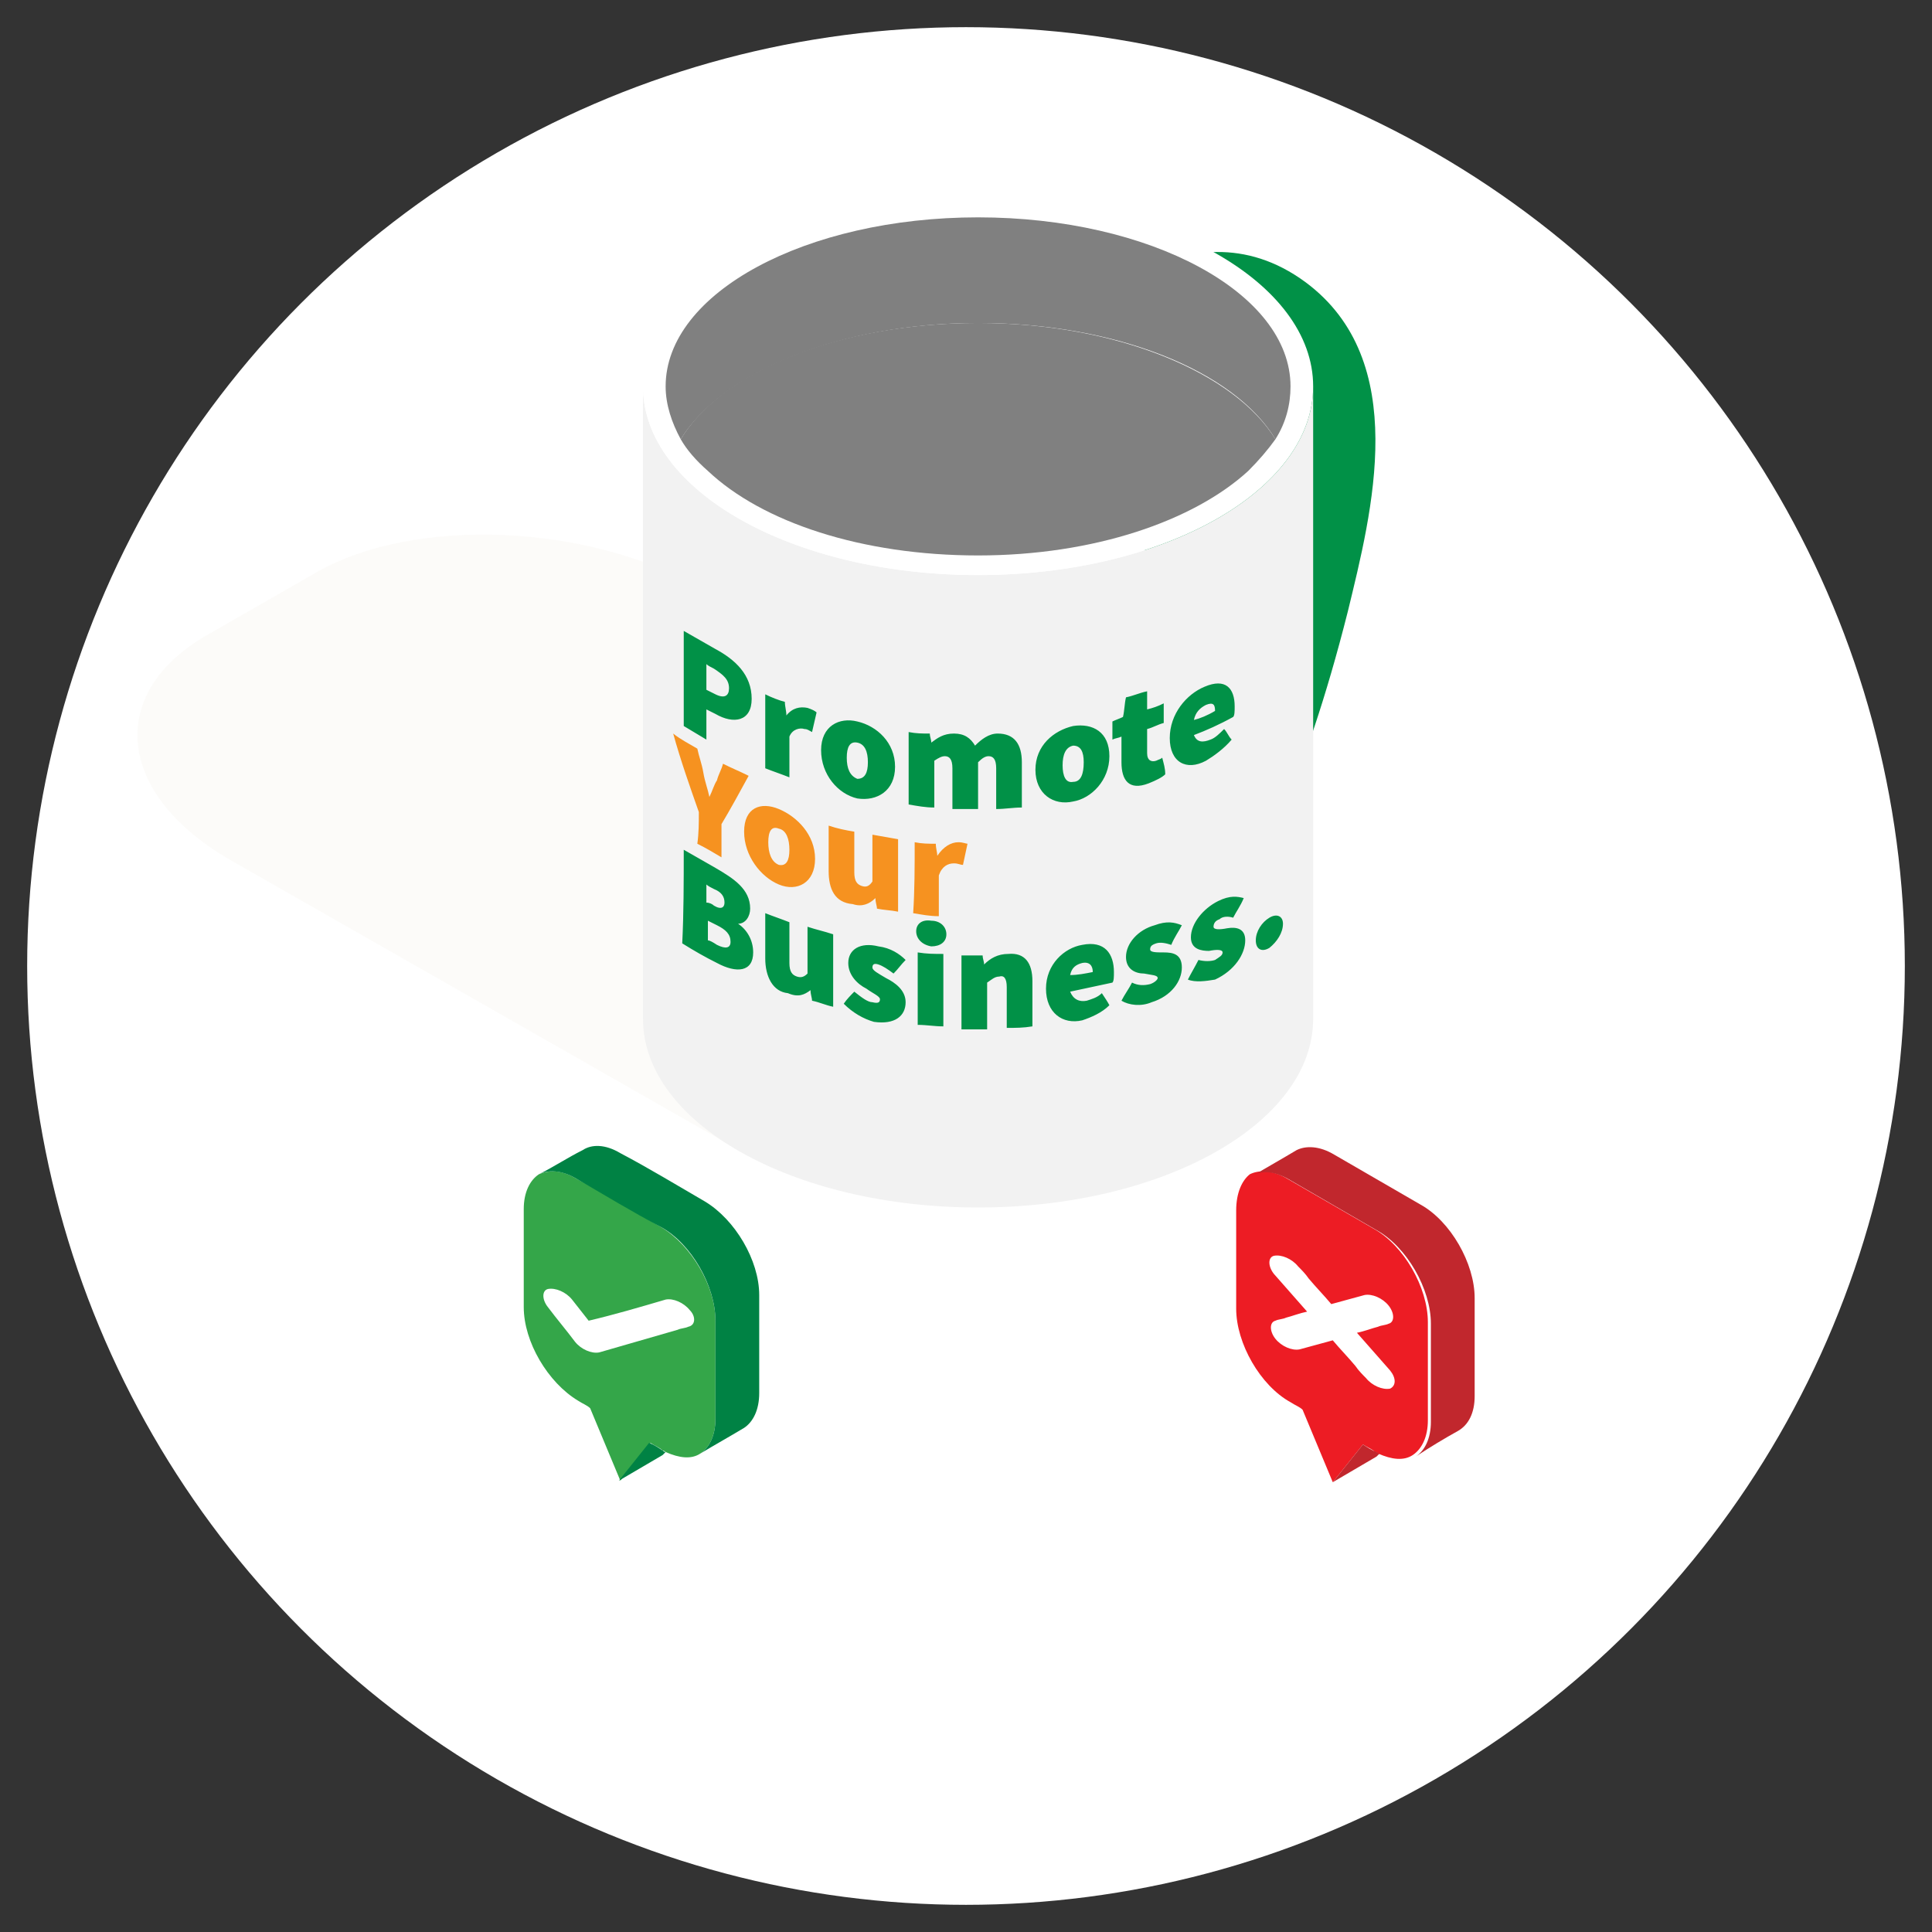 <?xml version="1.0" encoding="utf-8"?>
<!-- Generator: Adobe Illustrator 25.4.1, SVG Export Plug-In . SVG Version: 6.00 Build 0)  -->
<svg version="1.1" id="Layer_1" xmlns="http://www.w3.org/2000/svg" xmlns:xlink="http://www.w3.org/1999/xlink" x="0px" y="0px"
	 viewBox="0 0 128 128" enable-background="new 0 0 128 128" xml:space="preserve">
<rect x="0" y="0" width="128" height="128" fill="#333333" stroke="none"/>
<g>
	<circle fill="#FFFFFF" cx="64" cy="64" r="62.2"/>
	<g>
		<g>
			<path opacity="0.26" fill="#F5F1E8" d="M79.2,57.7L46.5,39c-7.5-4.3-19-4.8-25.5-1.1l-7.5,4.3C7,46.1,7.8,52.7,15.3,57l33.3,19
				C53.7,73.3,74,61,79.2,57.7z"/>
			<g>
				<g>
					<path fill="#019147" d="M86.5,18.7c-8-5.9-16,3.1-16,3.1l12.8,35.3c0,0,3-4.7,6-16.6C90.9,33.9,93.5,23.9,86.5,18.7z"/>
					<path fill="#F2F2F2" d="M64.8,38.1c-12.3,0-22.2-5.6-22.2-12.5v41.9c0,6.9,9.9,12.5,22.2,12.5C77.1,80,87,74.4,87,67.5V25.6
						C87,32.5,77.1,38.1,64.8,38.1z"/>
					<path fill="#FFFFFF" d="M64.8,13.1c-12.3,0-22.2,5.6-22.2,12.5c0,6.9,9.9,12.5,22.2,12.5c12.3,0,22.2-5.6,22.2-12.5
						C87,18.7,77.1,13.1,64.8,13.1z"/>
				</g>
				<g>
					<path fill="#808080" d="M64.8,21.4c9.2,0,17,3.2,19.7,7.7c0.7-1.1,1-2.3,1-3.5c0-6.2-9.3-11.2-20.7-11.2
						c-11.4,0-20.7,5-20.7,11.2c0,1.2,0.4,2.4,1,3.5C47.8,24.7,55.6,21.4,64.8,21.4z"/>
					<path fill="#808080" d="M64.8,21.4c-9.2,0-17,3.2-19.7,7.7c0.4,0.7,1,1.4,1.8,2.1c3.6,3.4,10.2,5.6,17.9,5.6
						c7.7,0,14.3-2.3,17.9-5.6c0.7-0.7,1.3-1.4,1.8-2.1C81.8,24.7,74,21.4,64.8,21.4z"/>
				</g>
			</g>
		</g>
		<g>
			<g>
				<path fill="#019147" d="M45.3,41.8c0.7,0.4,1.4,0.8,2.1,1.2c1.3,0.7,2.4,1.7,2.4,3.3c0,1.5-1.2,1.7-2.4,1
					c-0.2-0.1-0.4-0.2-0.6-0.3c0,0.7,0,1.3,0,2c-0.5-0.3-1-0.6-1.5-0.9C45.3,46,45.3,43.9,45.3,41.8z M47.4,46
					c0.6,0.3,0.9,0.1,0.9-0.4c0-0.6-0.4-0.9-1-1.3c-0.2-0.1-0.4-0.2-0.5-0.3c0,0.6,0,1.1,0,1.7C47,45.8,47.2,45.9,47.4,46z M50.7,46
					c0.4,0.2,0.9,0.4,1.3,0.5c0,0.3,0.1,0.6,0.1,0.9c0,0,0,0,0,0c0.4-0.5,0.9-0.6,1.4-0.5c0.3,0.1,0.5,0.2,0.6,0.3
					c-0.1,0.4-0.2,0.9-0.3,1.3c-0.2-0.1-0.3-0.2-0.5-0.2c-0.3-0.1-0.8,0-1,0.5c0,0.9,0,1.8,0,2.7c-0.5-0.2-1.1-0.4-1.6-0.6
					C50.7,49.2,50.7,47.6,50.7,46z M54.4,49.7c0-1.6,1.2-2.2,2.4-1.9c1.3,0.3,2.5,1.4,2.5,3c0,1.6-1.2,2.3-2.5,2.1
					C55.5,52.6,54.4,51.3,54.4,49.7z M57.5,50.5c0-0.7-0.2-1.2-0.7-1.3c-0.5-0.1-0.7,0.3-0.7,1c0,0.7,0.2,1.2,0.7,1.4
					C57.3,51.6,57.5,51.2,57.5,50.5z M60.2,48.5c0.5,0.1,0.9,0.1,1.4,0.1c0,0.2,0.1,0.4,0.1,0.6c0,0,0,0,0,0
					c0.4-0.3,0.8-0.6,1.5-0.6c0.7,0,1.1,0.3,1.4,0.8c0.4-0.4,0.9-0.8,1.5-0.8c1.1,0,1.6,0.7,1.6,1.9c0,1,0,2,0,3
					c-0.6,0-1.1,0.1-1.7,0.1c0-0.9,0-1.8,0-2.7c0-0.6-0.2-0.8-0.5-0.8c-0.2,0-0.4,0.1-0.7,0.4c0,1,0,2.1,0,3.1c-0.6,0-1.2,0-1.7,0
					c0-0.9,0-1.8,0-2.7c0-0.6-0.2-0.8-0.5-0.8c-0.2,0-0.4,0.1-0.7,0.3c0,1,0,2.1,0,3.1c-0.6,0-1.1-0.1-1.7-0.2
					C60.2,51.7,60.2,50.1,60.2,48.5z M68.6,51c0-1.6,1.2-2.6,2.5-2.9c1.3-0.2,2.4,0.4,2.4,2c0,1.6-1.2,2.8-2.4,3
					C69.8,53.4,68.6,52.6,68.6,51z M71.8,50.5c0-0.7-0.2-1.1-0.7-1.1c-0.5,0.1-0.7,0.6-0.7,1.3c0,0.7,0.2,1.2,0.7,1.1
					C71.6,51.8,71.8,51.3,71.8,50.5z M74.3,50.5c0-0.6,0-1.1,0-1.7c-0.2,0.1-0.4,0.1-0.6,0.2c0-0.4,0-0.8,0-1.2
					c0.2-0.1,0.5-0.2,0.7-0.3c0.1-0.4,0.1-0.9,0.2-1.3c0.5-0.1,0.9-0.3,1.4-0.4c0,0.4,0,0.8,0,1.2c0.4-0.1,0.7-0.2,1.1-0.4
					c0,0.4,0,0.9,0,1.3c-0.4,0.1-0.7,0.3-1.1,0.4c0,0.5,0,1.1,0,1.6c0,0.5,0.3,0.6,0.6,0.5c0.2-0.1,0.3-0.1,0.4-0.2
					c0.1,0.4,0.2,0.7,0.2,1.1c-0.2,0.2-0.6,0.4-1.1,0.6C74.8,52.4,74.3,51.7,74.3,50.5z M77.5,48.9c0-1.6,1.1-2.9,2.3-3.4
					c1.4-0.6,2,0.1,2,1.3c0,0.3,0,0.6-0.1,0.7c-0.9,0.5-1.8,0.9-2.6,1.2c0.2,0.5,0.6,0.5,1.1,0.3c0.3-0.1,0.6-0.4,0.9-0.7
					c0.2,0.2,0.3,0.5,0.5,0.7c-0.5,0.6-1.2,1.1-1.7,1.4C78.6,51.1,77.5,50.5,77.5,48.9z M80.5,47.1c0-0.4-0.1-0.6-0.6-0.4
					c-0.4,0.2-0.7,0.5-0.8,1C79.5,47.6,80,47.4,80.5,47.1z"/>
				<path fill="#F69220" d="M46.3,53.8c-0.6-1.7-1.2-3.4-1.7-5.2c0.5,0.4,1.1,0.7,1.6,1c0.1,0.5,0.3,1,0.4,1.6
					c0.1,0.6,0.3,1.1,0.4,1.6c0,0,0,0,0,0c0.2-0.4,0.3-0.8,0.5-1.1c0.1-0.4,0.3-0.7,0.4-1.1c0.6,0.3,1.1,0.5,1.7,0.8
					c-0.6,1.1-1.2,2.2-1.8,3.2c0,0.7,0,1.4,0,2.2c-0.5-0.3-1-0.6-1.6-0.9C46.3,55.2,46.3,54.5,46.3,53.8z M49.3,55.1
					c0-1.6,1.1-2,2.3-1.5c1.2,0.5,2.4,1.7,2.4,3.3c0,1.6-1.2,2.2-2.4,1.7C50.4,58.1,49.3,56.7,49.3,55.1z M52.3,56.3
					c0-0.7-0.2-1.3-0.7-1.4c-0.5-0.2-0.7,0.2-0.7,0.9c0,0.7,0.2,1.3,0.7,1.5C52.1,57.4,52.3,57,52.3,56.3z M54.9,57.7c0-1,0-2,0-3
					c0.6,0.2,1.1,0.3,1.7,0.4c0,0.9,0,1.8,0,2.7c0,0.6,0.2,0.8,0.5,0.9c0.3,0.1,0.5,0,0.7-0.3c0-1,0-2.1,0-3.1
					c0.6,0.1,1.1,0.2,1.7,0.3c0,1.6,0,3.2,0,4.8c-0.5-0.1-0.9-0.1-1.4-0.2c0-0.2-0.1-0.4-0.1-0.7c0,0,0,0,0,0
					c-0.4,0.4-0.9,0.6-1.5,0.4C55.3,59.8,54.9,58.9,54.9,57.7z M60.6,55.8c0.5,0.1,0.9,0.1,1.4,0.1c0,0.3,0.1,0.6,0.1,0.8
					c0,0,0,0,0,0c0.4-0.6,0.9-0.9,1.4-0.9c0.3,0,0.5,0.1,0.6,0.1c-0.1,0.5-0.2,0.9-0.3,1.4c-0.2,0-0.3-0.1-0.6-0.1
					c-0.4,0-0.8,0.2-1,0.8c0,0.9,0,1.8,0,2.7c-0.6,0-1.1-0.1-1.7-0.2C60.6,59,60.6,57.4,60.6,55.8z"/>
				<path fill="#019147" d="M45.3,56.3c0.7,0.4,1.4,0.8,2.1,1.2c1.2,0.7,2.3,1.4,2.3,2.7c0,0.5-0.3,1-0.8,1c0,0,0,0,0,0
					c0.6,0.4,1,1.1,1,1.9c0,1.3-1.1,1.4-2.4,0.7c-0.8-0.4-1.5-0.8-2.3-1.3C45.3,60.5,45.3,58.4,45.3,56.3z M47.3,60
					c0.5,0.3,0.7,0.1,0.7-0.2c0-0.4-0.2-0.7-0.7-0.9c-0.2-0.1-0.4-0.2-0.5-0.3c0,0.4,0,0.8,0,1.2C47,59.8,47.2,59.9,47.3,60z
					 M47.5,62.6c0.6,0.3,0.9,0.2,0.9-0.2c0-0.5-0.3-0.8-0.9-1.1c-0.2-0.1-0.4-0.2-0.6-0.3c0,0.4,0,0.9,0,1.3
					C47,62.3,47.2,62.4,47.5,62.6z M50.7,63.5c0-1,0-2,0-3c0.5,0.2,1.1,0.4,1.6,0.6c0,0.9,0,1.8,0,2.7c0,0.6,0.2,0.8,0.5,0.9
					c0.3,0.1,0.5,0,0.7-0.2c0-1,0-2.1,0-3.1c0.6,0.2,1.1,0.3,1.7,0.5c0,1.6,0,3.2,0,4.8c-0.5-0.1-0.9-0.3-1.4-0.4
					c0-0.2-0.1-0.4-0.1-0.7c0,0,0,0,0,0c-0.4,0.3-0.8,0.5-1.5,0.2C51.2,65.7,50.7,64.7,50.7,63.5z M55.9,66.5
					c0.2-0.3,0.5-0.6,0.7-0.8c0.5,0.4,0.9,0.7,1.2,0.7c0.4,0.1,0.5,0,0.5-0.2c0-0.2-0.5-0.4-0.9-0.7c-0.6-0.3-1.2-0.9-1.2-1.7
					c0-0.9,0.8-1.4,2-1.1c0.8,0.1,1.4,0.5,1.8,0.9c-0.3,0.3-0.5,0.6-0.8,0.9c-0.4-0.3-0.7-0.5-1-0.6c-0.3-0.1-0.4,0-0.4,0.2
					c0,0.2,0.4,0.4,0.9,0.7c0.6,0.3,1.3,0.8,1.3,1.6c0,0.9-0.7,1.5-2.1,1.3C57.2,67.5,56.5,67.1,55.9,66.5z M60.7,61.7
					c0-0.5,0.4-0.8,1-0.7c0.6,0,1,0.4,1,0.9c0,0.5-0.4,0.8-1,0.8C61.1,62.6,60.7,62.2,60.7,61.7z M60.8,63.1
					c0.6,0.1,1.1,0.1,1.7,0.1c0,1.6,0,3.2,0,4.8c-0.6,0-1.1-0.1-1.7-0.1C60.8,66.3,60.8,64.7,60.8,63.1z M63.7,63.3
					c0.5,0,0.9,0,1.4,0c0,0.2,0.1,0.4,0.1,0.6c0,0,0,0,0,0c0.4-0.4,0.9-0.7,1.6-0.7c1.1-0.1,1.6,0.6,1.6,1.8c0,1,0,2,0,3
					c-0.6,0.1-1.1,0.1-1.7,0.1c0-0.9,0-1.8,0-2.7c0-0.6-0.2-0.8-0.5-0.7c-0.3,0-0.5,0.2-0.8,0.4c0,1,0,2.1,0,3.1c-0.6,0-1.2,0-1.7,0
					C63.7,66.5,63.7,64.9,63.7,63.3z M69.3,65.5c0-1.6,1.2-2.7,2.4-2.9c1.5-0.3,2.1,0.6,2.1,1.8c0,0.3,0,0.6-0.1,0.7
					c-0.9,0.2-1.9,0.4-2.8,0.6c0.2,0.5,0.6,0.7,1.1,0.6c0.3-0.1,0.7-0.2,1-0.5c0.2,0.3,0.4,0.6,0.5,0.8c-0.5,0.5-1.2,0.8-1.8,1
					C70.4,67.9,69.3,67.1,69.3,65.5z M72.4,64.4c0-0.4-0.2-0.7-0.7-0.6c-0.4,0.1-0.7,0.3-0.8,0.8C71.4,64.6,71.9,64.5,72.4,64.4z
					 M74.3,66.3c0.2-0.4,0.5-0.8,0.7-1.2c0.4,0.2,0.8,0.2,1.2,0.1c0.3-0.1,0.5-0.3,0.5-0.4c0-0.2-0.4-0.2-0.9-0.3
					c-0.6,0-1.2-0.3-1.2-1.1c0-0.9,0.8-1.8,1.9-2.1c0.8-0.3,1.3-0.2,1.8,0c-0.2,0.4-0.5,0.8-0.7,1.3c-0.3-0.1-0.7-0.2-1-0.1
					c-0.3,0.1-0.4,0.2-0.4,0.4c0,0.2,0.4,0.2,0.9,0.2c0.6,0,1.2,0.1,1.2,1c0,0.9-0.7,1.9-2,2.3C75.6,66.7,74.8,66.6,74.3,66.3z
					 M78.7,64.9c0.2-0.4,0.5-0.9,0.7-1.3c0.4,0.1,0.8,0.1,1.1,0c0.3-0.2,0.5-0.3,0.5-0.5c0-0.2-0.4-0.2-0.9-0.1
					c-0.5,0-1.2-0.1-1.2-0.9c0-0.9,0.8-1.9,1.8-2.4c0.8-0.4,1.3-0.3,1.7-0.2c-0.2,0.5-0.5,0.9-0.7,1.3c-0.3-0.1-0.7-0.1-0.9,0.1
					c-0.3,0.1-0.4,0.3-0.4,0.5c0,0.2,0.4,0.2,0.9,0.1c0.6-0.1,1.2,0,1.2,0.8c0,0.9-0.7,2-2,2.6C79.9,65,79.2,65.1,78.7,64.9z
					 M83.2,62.3c0-0.6,0.4-1.2,0.9-1.5c0.5-0.3,0.9-0.1,0.9,0.4c0,0.6-0.4,1.2-0.9,1.6C83.6,63.1,83.2,62.9,83.2,62.3z"/>
			</g>
		</g>
	</g>
	<g>
		<g>
			<path fill="#34A649" d="M34.7,80.1c0,2.2,0,4.3,0,6.5c0,2.3,1.6,5,3.6,6.2c0.3,0.2,0.6,0.3,0.8,0.5l2,4.8l2-2.5
				c0.3,0.2,0.6,0.3,0.8,0.5c0.1,0,0.2,0.1,0.2,0.1c0.9,0.4,1.7,0.5,2.3,0.1c0,0,0,0,0,0c0.6-0.4,1-1.2,1-2.3c0-2.2,0-4.3,0-6.5
				c0-2.3-1.6-5-3.6-6.2c-1.9-1.1-3.7-2.2-5.6-3.2c-1-0.6-1.8-0.6-2.5-0.3c0,0,0,0,0,0C35.1,78.2,34.7,79,34.7,80.1z"/>
			<path fill="#008244" d="M49.3,94.6c0.6-0.4,1-1.2,1-2.3c0-2.2,0-4.3,0-6.5c0-2.3-1.6-5-3.6-6.2c-1.9-1.1-3.7-2.2-5.6-3.2
				c-1-0.6-1.9-0.6-2.5-0.2c-1,0.5-1.9,1.1-2.9,1.6c0.6-0.3,1.5-0.3,2.5,0.3c1.9,1.1,3.7,2.2,5.6,3.2c2,1.1,3.6,3.9,3.6,6.2
				c0,2.2,0,4.3,0,6.5c0,1.1-0.4,1.9-1,2.3C47.4,95.7,48.3,95.2,49.3,94.6z"/>
			<path fill="#008244" d="M43,95.6l-2,2.5l2.9-1.7l0.2-0.2c-0.1,0-0.2-0.1-0.2-0.1C43.6,95.9,43.3,95.7,43,95.6z"/>
		</g>
		<path fill="#FFFFFF" d="M45.7,86.8c-0.4-0.5-1.1-0.8-1.6-0.7c-1.7,0.5-3.4,1-5.1,1.4c-0.4-0.5-0.7-0.9-1.1-1.4
			c-0.4-0.5-1.1-0.8-1.6-0.7c-0.4,0.1-0.4,0.7,0,1.2c0.6,0.8,1.2,1.5,1.8,2.3c0.4,0.5,1.1,0.8,1.6,0.7c1.7-0.5,3.5-1,5.2-1.5
			c0.2-0.1,0.5-0.1,0.7-0.2C46.1,87.8,46.1,87.2,45.7,86.8z"/>
	</g>
	<g>
		<g>
			<path fill="#ED1C24" d="M81.9,80.2c0,2.2,0,4.4,0,6.5c0,2.3,1.6,5.1,3.6,6.2c0.3,0.2,0.6,0.3,0.8,0.5l2,4.8l2-2.5
				c0.3,0.2,0.6,0.3,0.8,0.5c0.1,0,0.2,0.1,0.2,0.1c0.9,0.4,1.7,0.5,2.3,0.1c0,0,0,0,0,0c0.6-0.4,1-1.2,1-2.3c0-2.2,0-4.4,0-6.5
				c0-2.3-1.6-5.1-3.6-6.2c-1.9-1.1-3.8-2.2-5.7-3.3c-1-0.6-1.9-0.6-2.5-0.3c0,0,0,0,0,0C82.3,78.2,81.9,79,81.9,80.2z"/>
			<path fill="#C1272D" d="M96.6,94.8c0.7-0.4,1.1-1.2,1.1-2.3c0-2.2,0-4.4,0-6.5c0-2.3-1.6-5.1-3.6-6.2c-1.9-1.1-3.8-2.2-5.7-3.3
				c-1-0.6-1.9-0.6-2.5-0.3c-1,0.6-1.9,1.1-2.9,1.7c0.6-0.4,1.5-0.3,2.5,0.3c1.9,1.1,3.8,2.2,5.7,3.3c2,1.1,3.6,3.9,3.6,6.2
				c0,2.2,0,4.4,0,6.5c0,1.1-0.4,1.9-1,2.3C94.7,95.9,95.7,95.3,96.6,94.8z"/>
			<path fill="#C1272D" d="M90.3,95.7l-2,2.5l2.9-1.7l0.2-0.2c-0.1,0-0.2-0.1-0.2-0.1C90.9,96.1,90.6,95.9,90.3,95.7z"/>
		</g>
		<path fill="#FFFFFF" d="M92.1,90.8c-0.7-0.8-1.5-1.7-2.2-2.5c0.5-0.1,1-0.3,1.4-0.4c0.2-0.1,0.5-0.1,0.7-0.2
			c0.4-0.1,0.4-0.7,0-1.2c-0.4-0.5-1.1-0.8-1.6-0.7c-0.7,0.2-1.5,0.4-2.2,0.6c-0.5-0.6-1-1.1-1.5-1.7c-0.2-0.3-0.5-0.6-0.7-0.8
			c-0.4-0.5-1.1-0.8-1.6-0.7c-0.4,0.1-0.4,0.7,0,1.2c0.7,0.8,1.5,1.7,2.2,2.5c-0.5,0.1-1,0.3-1.4,0.4c-0.2,0.1-0.5,0.1-0.7,0.2
			c-0.4,0.1-0.4,0.7,0,1.2c0.4,0.5,1.1,0.8,1.6,0.7c0.7-0.2,1.5-0.4,2.2-0.6c0.5,0.6,1,1.1,1.5,1.7c0.2,0.3,0.5,0.6,0.7,0.8
			c0.4,0.5,1.1,0.8,1.6,0.7C92.5,91.8,92.5,91.3,92.1,90.8z"/>
	</g>
</g>
</svg>
